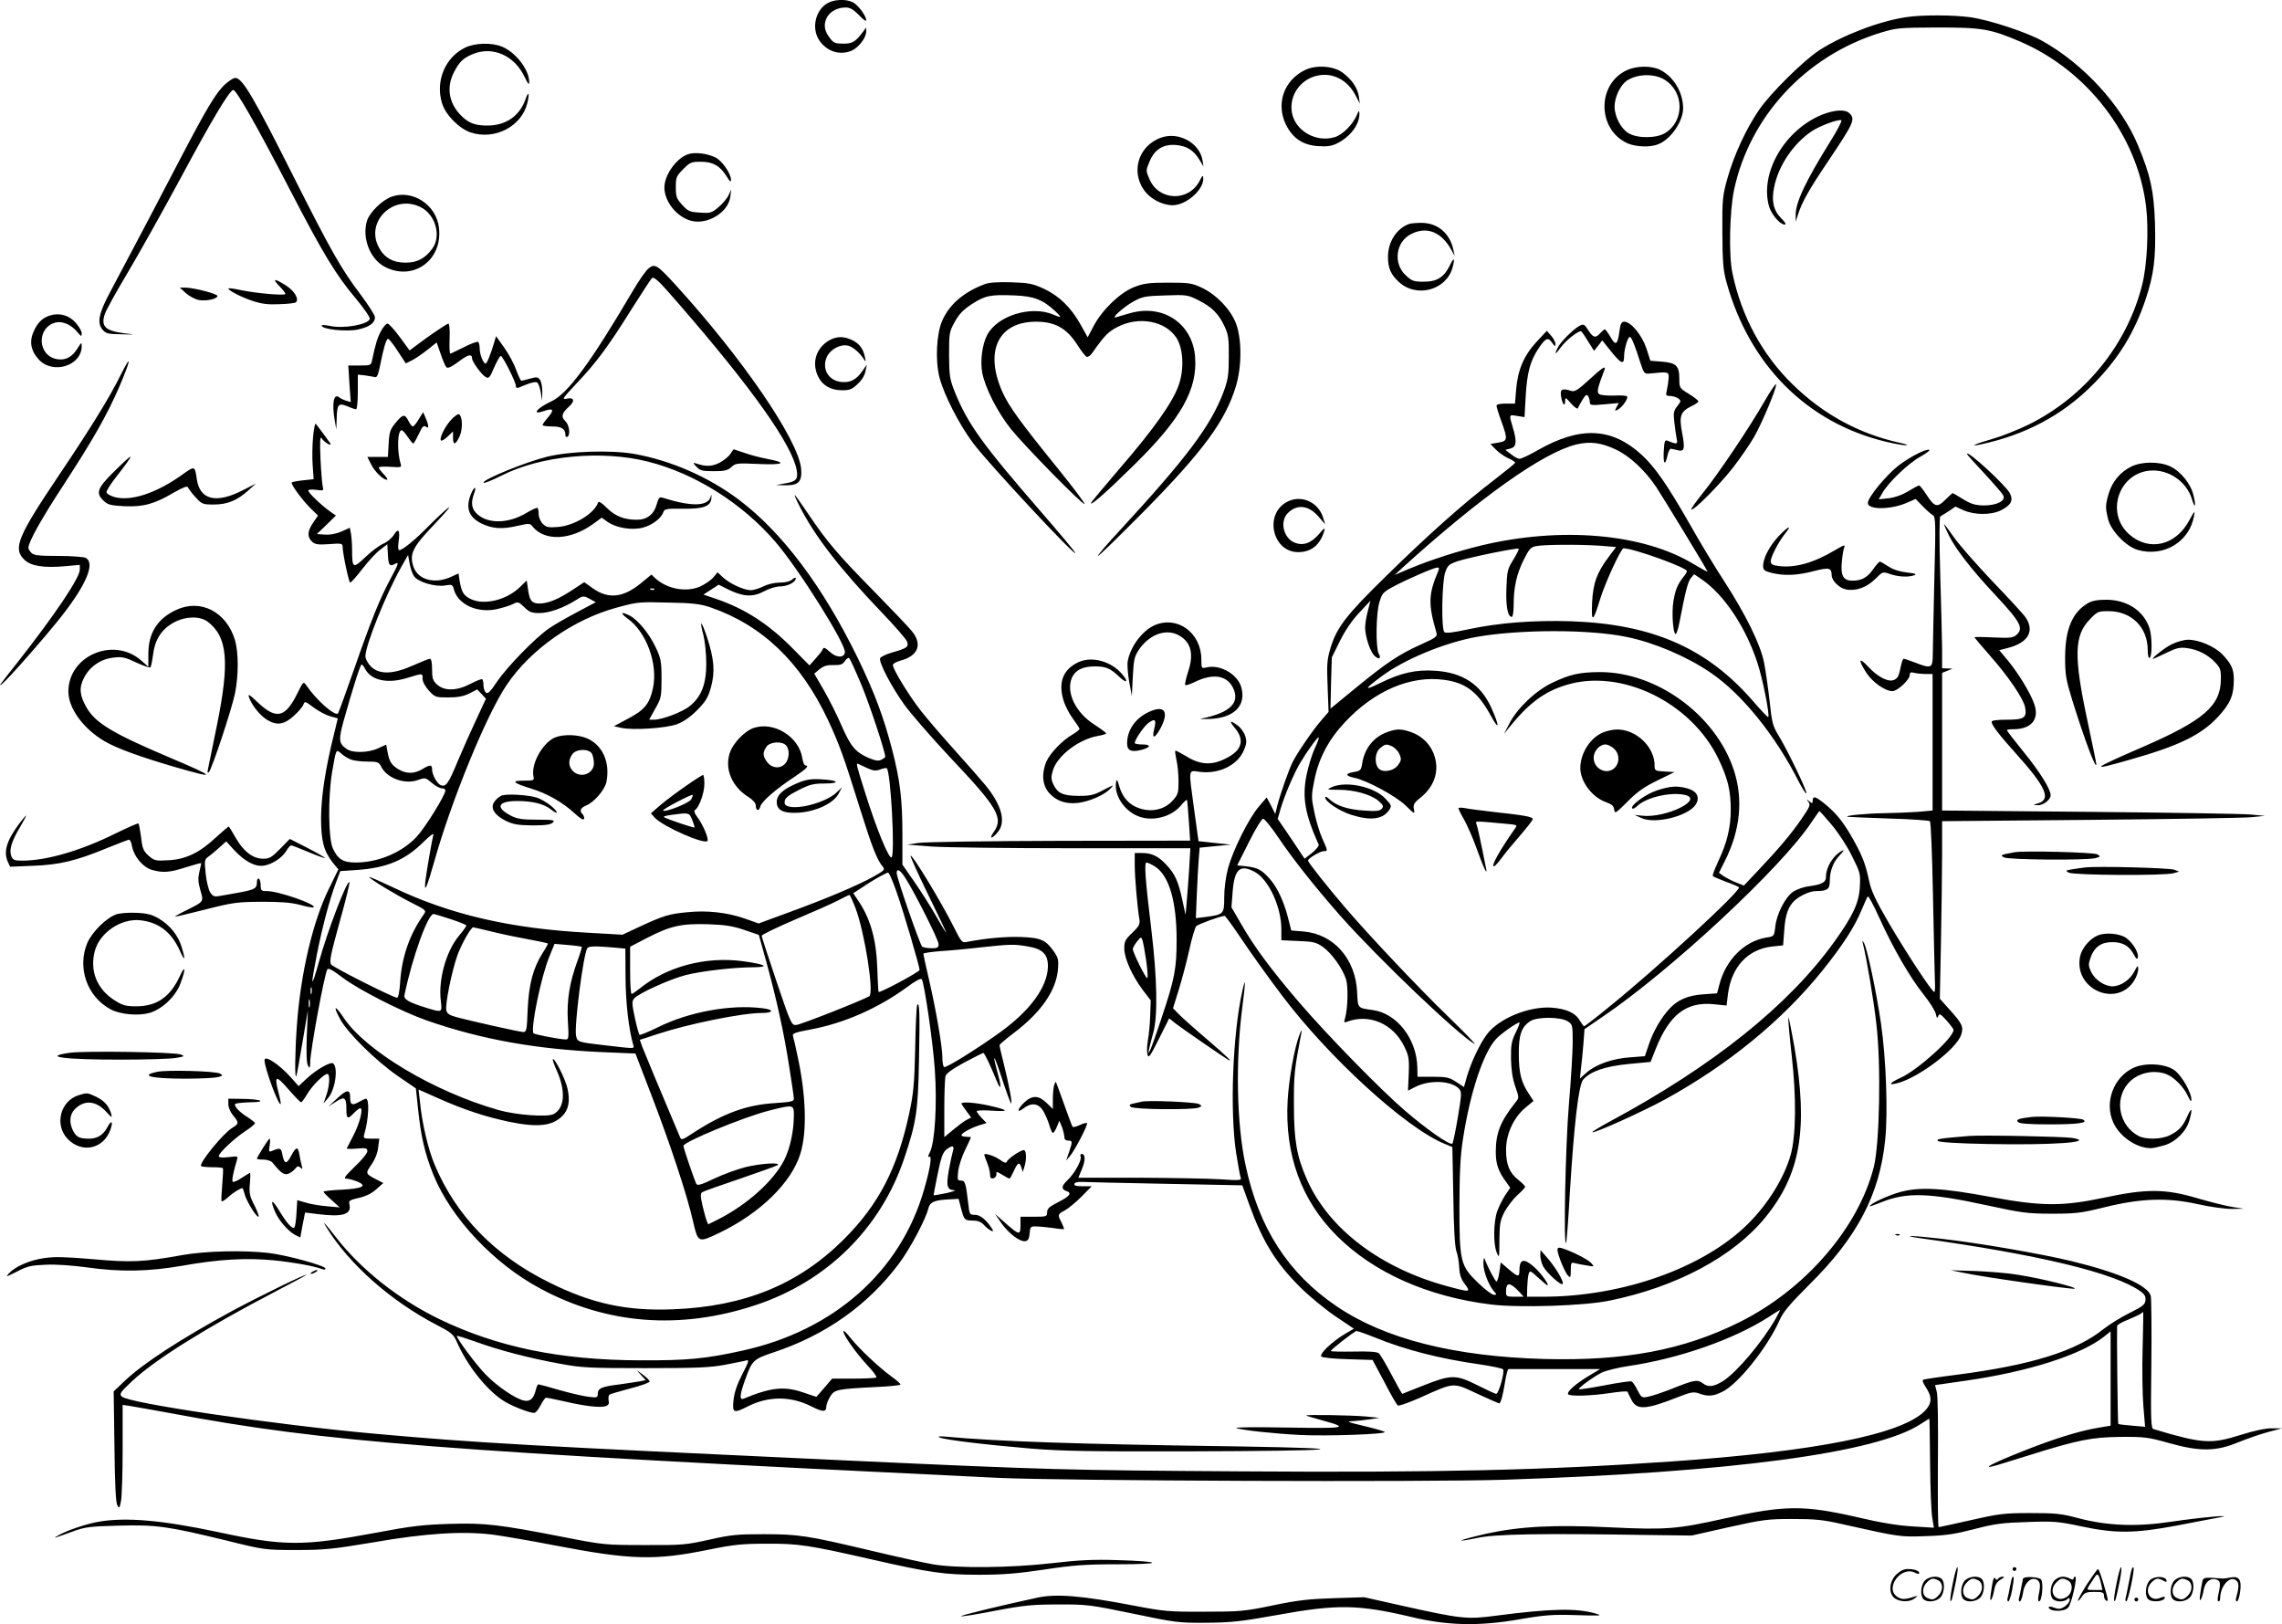 <svg version="1.0" xmlns="http://www.w3.org/2000/svg"
  viewBox="0 0 1198.408 852.828"
 preserveAspectRatio="xMidYMid meet">
<g transform="translate(-1.092,853.929) scale(0.1,-0.1)"
fill="#000000" stroke="none">
<path d="M4354 8521 c-60 -36 -81 -127 -44 -188 38 -62 108 -87 173 -60 38 17
77 68 77 102 l-1 20 -14 -20 c-41 -55 -56 -65 -105 -65 -41 0 -52 4 -69 27
-29 36 -36 68 -21 104 15 35 56 59 101 59 24 0 41 -10 71 -40 21 -23 38 -35
38 -27 0 22 -43 81 -70 94 -36 19 -101 16 -136 -6z M10020 8449 c-141 -21
-336 -96 -457 -175 -83 -55 -253 -223 -313 -310 -69 -100 -133 -239 -167 -360
-26 -92 -28 -112 -27 -284 1 -155 4 -197 21 -260 120 -437 424 -741 837 -840
45 -11 92 -19 106 -19 14 1 -2 7 -36 14 -210 47 -397 148 -557 304 -161 156
-271 359 -318 586 -20 93 -15 322 8 435 82 388 377 706 768 827 86 26 99 27
300 28 235 0 278 -7 435 -74 354 -152 615 -493 661 -864 15 -123 6 -312 -21
-416 -80 -314 -300 -585 -595 -731 -55 -27 -140 -61 -189 -75 -91 -26 -129
-43 -66 -30 236 50 431 153 591 314 133 133 218 271 277 446 45 134 55 220 50
402 -6 171 -23 250 -90 411 -87 209 -286 426 -501 546 -82 46 -280 111 -380
125 -89 12 -255 13 -337 0z M2453 8289 c-105 -52 -156 -175 -121 -291 18 -61
89 -133 150 -154 126 -42 267 30 298 153 13 53 7 68 -9 22 -31 -89 -103 -139
-201 -139 -67 0 -101 14 -142 57 -60 63 -73 144 -34 221 28 56 49 76 99 97
105 44 220 -7 273 -120 19 -39 24 -45 24 -25 -1 64 -70 154 -142 184 -54 23
-144 20 -195 -5z M6865 8172 c-112 -54 -155 -178 -100 -289 36 -71 89 -106
169 -111 49 -3 71 0 102 16 68 35 115 99 114 155 -1 18 -3 17 -14 -9 -22 -50
-75 -103 -116 -115 -99 -30 -210 35 -225 132 -13 85 41 166 125 189 84 23 166
-17 210 -102 l22 -43 -5 38 c-7 44 -35 87 -84 124 -47 36 -139 43 -198 15z
M8555 8171 c-161 -74 -156 -317 7 -386 43 -17 114 -20 155 -4 67 25 132 119
133 189 0 85 -51 169 -124 204 -45 21 -122 20 -171 -3z m197 -50 c104 -63 106
-217 4 -280 -46 -29 -148 -29 -193 -1 -40 24 -73 87 -73 140 0 49 31 114 65
136 54 36 144 38 197 5z M1196 8099 c-49 -43 -96 -121 -247 -410 -117 -225
-184 -352 -360 -684 -59 -110 -69 -160 -41 -195 18 -22 28 -25 98 -26 78 -2
79 -2 19 5 -101 13 -125 36 -104 100 6 20 60 117 119 216 59 99 185 324 280
500 164 306 253 454 275 462 15 5 126 -191 299 -525 172 -332 241 -447 347
-572 42 -51 75 -98 72 -106 -11 -30 -141 -52 -210 -36 -24 5 -43 6 -43 2 0
-20 129 -34 191 -21 59 13 89 34 89 64 0 11 -34 64 -75 119 -101 133 -154 227
-344 603 -221 440 -277 535 -315 535 -9 0 -31 -14 -50 -31z M9577 7936 c-195
-81 -325 -305 -276 -480 12 -42 58 -96 82 -96 10 0 3 12 -18 33 -41 41 -52 92
-37 164 23 113 100 227 197 293 42 28 137 64 156 58 5 -2 -21 -53 -59 -113
-131 -211 -183 -321 -181 -388 l0 -32 13 40 c21 65 59 132 159 280 134 200
142 218 111 249 -22 23 -80 19 -147 -8z M6107 7816 c-124 -45 -162 -192 -76
-290 38 -43 106 -71 155 -63 68 11 145 84 144 138 -1 21 -3 20 -20 -13 -58
-109 -212 -104 -262 9 -20 46 -20 47 -1 92 26 65 72 94 139 89 57 -5 93 -27
124 -78 l21 -35 -5 33 c-16 92 -127 152 -219 118z M3626 7730 c-61 -19 -126
-109 -126 -175 0 -74 65 -155 140 -175 86 -23 195 44 206 125 l5 40 -14 -31
c-8 -17 -32 -45 -53 -63 -36 -30 -43 -32 -98 -28 -53 3 -62 7 -92 40 -30 33
-34 43 -34 93 0 52 3 59 39 95 35 36 43 39 92 39 64 0 102 -22 136 -77 16 -27
23 -32 23 -19 0 34 -48 103 -83 119 -44 21 -105 28 -141 17z M2066 7506 c-49
-19 -112 -80 -127 -124 -29 -89 14 -203 93 -244 149 -77 305 35 284 206 -14
121 -140 202 -250 162z m151 -53 c81 -38 114 -154 63 -221 -38 -51 -79 -72
-140 -72 -66 0 -113 27 -141 83 -69 134 78 277 218 210z M7410 7363 c-66 -25
-110 -94 -110 -173 0 -58 15 -93 57 -131 92 -86 249 -44 282 75 14 52 7 57
-14 12 -30 -62 -67 -86 -136 -86 -53 0 -63 3 -95 33 -68 62 -54 176 27 217 83
43 161 11 213 -85 l16 -30 -6 30 c-18 90 -85 146 -173 144 -25 0 -53 -3 -61
-6z M3417 7130 c-14 -11 -51 -64 -82 -117 -224 -381 -344 -543 -430 -582 -77
-36 -105 -74 -37 -50 48 17 55 7 23 -31 -17 -19 -30 -38 -31 -42 0 -5 22 -8
48 -8 51 0 72 -12 72 -43 0 -10 5 -15 10 -12 18 11 11 63 -11 84 -23 21 -18
41 20 75 32 29 28 50 -10 42 -29 -6 -26 -1 48 78 104 109 169 197 287 386 54
85 103 161 110 168 11 11 35 -11 138 -130 390 -449 600 -746 623 -878 8 -47
-3 -60 -61 -69 l-49 -9 51 -1 c69 -1 88 19 82 88 -15 151 -308 579 -659 964
-98 107 -109 113 -142 87z M1478 7037 c18 -18 32 -37 32 -41 0 -10 -145 2
-230 19 -36 8 -66 12 -69 10 -7 -8 66 -46 127 -66 49 -16 81 -20 142 -17 43 1
82 6 85 10 18 17 -8 60 -52 88 -61 39 -75 38 -35 -3z M5179 7046 c-109 -42
-183 -106 -220 -191 -30 -68 -37 -206 -15 -295 23 -92 104 -250 179 -350 87
-114 543 -603 535 -574 -2 7 -84 105 -183 219 -305 351 -382 459 -449 624 -28
70 -30 86 -31 196 0 115 1 122 30 174 22 41 45 64 89 93 71 46 99 51 224 46
103 -4 149 -22 215 -83 36 -34 34 -37 -10 -18 -116 50 -295 -5 -348 -107 -26
-50 -37 -135 -26 -197 15 -80 80 -208 152 -298 72 -89 377 -400 385 -392 4 3
-59 86 -138 184 -196 242 -258 327 -292 402 -97 216 -23 371 176 371 99 0 160
-34 215 -119 21 -33 44 -63 50 -65 7 -3 21 6 30 20 65 92 83 111 134 137 111
57 249 31 307 -56 37 -56 43 -166 13 -250 -30 -88 -132 -232 -305 -432 -85
-99 -156 -184 -156 -188 0 -14 86 62 226 200 247 242 335 398 321 569 -13 171
-163 275 -333 231 -32 -9 -68 -19 -79 -23 -37 -13 33 51 88 82 47 26 63 29
168 32 112 4 117 3 175 -26 71 -36 105 -71 136 -137 20 -43 23 -65 22 -160 0
-95 -4 -120 -28 -185 -67 -177 -192 -344 -548 -730 -64 -69 -114 -127 -111
-130 3 -3 111 103 242 235 309 314 427 473 482 655 32 104 32 250 0 333 -29
73 -102 149 -178 185 -53 25 -68 27 -178 27 -103 0 -129 -4 -180 -24 -74 -30
-166 -119 -211 -204 l-31 -59 -38 68 c-50 89 -111 149 -192 187 -59 27 -79 31
-172 34 -73 2 -117 -1 -142 -11z M987 7000 c18 -16 48 -32 68 -36 39 -7 96 5
98 21 1 11 -121 43 -168 44 l-30 0 32 -29z M250 6873 c-23 -12 -43 -34 -58
-65 -29 -58 -22 -107 22 -156 74 -81 226 -34 226 70 0 21 -2 20 -20 -9 -29
-48 -63 -67 -108 -60 -105 17 -111 167 -8 193 35 8 80 -11 111 -48 23 -27 25
-28 25 -9 0 12 -15 37 -33 57 -41 45 -102 55 -157 27z M8516 6803 c-10 -75
-20 -82 -47 -34 -13 22 -27 41 -30 41 -3 0 -14 -9 -24 -20 -25 -28 -37 -25
-63 15 -20 32 -25 34 -45 24 -32 -17 -96 -80 -113 -111 -23 -44 -16 -44 15 -1
25 34 86 83 104 83 3 0 20 -23 37 -52 l32 -51 22 27 21 28 49 -61 c51 -63 66
-68 66 -23 0 37 19 102 30 102 9 0 26 -42 57 -140 17 -52 20 -55 48 -52 99 10
100 9 99 -23 -1 -16 -5 -45 -9 -62 -7 -30 -6 -33 17 -33 13 0 32 -6 42 -13 16
-12 16 -14 -5 -41 -19 -24 -21 -35 -15 -84 3 -31 9 -70 12 -86 7 -30 2 -32
-48 -11 -14 6 -17 -3 -20 -59 -3 -67 8 -75 21 -14 4 18 12 32 17 31 5 -1 21
-4 35 -8 36 -9 40 7 23 95 -16 86 -7 109 51 137 19 9 35 20 35 25 0 4 -22 22
-50 39 -49 30 -50 32 -50 78 0 69 -16 85 -90 91 l-62 5 -21 65 c-23 69 -81
140 -116 140 -14 0 -20 -10 -25 -47z M2013 6803 c-19 -34 -29 -65 -48 -155 -5
-27 -8 -28 -65 -28 l-60 0 6 -96 7 -96 -24 7 c-13 4 -30 12 -37 18 -29 23 -39
-32 -23 -123 l8 -45 2 55 c2 77 9 85 56 66 20 -9 41 -16 46 -16 5 0 9 41 9 91
l0 91 38 -4 c20 -3 44 -7 52 -9 11 -3 17 12 27 61 18 91 32 140 42 140 5 0 28
-29 51 -65 l42 -64 32 16 c17 8 53 33 81 55 l49 39 21 -60 c11 -33 25 -65 30
-70 8 -8 27 2 64 29 50 38 71 43 71 17 0 -17 51 -87 72 -98 16 -9 22 -2 44 51
15 33 30 60 35 60 10 0 79 -137 79 -157 0 -11 5 -13 18 -8 58 25 88 33 96 24
5 -5 13 -28 17 -51 l6 -43 2 46 c0 25 -5 53 -12 63 -11 16 -18 17 -53 7 -21
-6 -42 -11 -45 -11 -4 0 -16 26 -28 58 -11 32 -40 85 -63 117 l-42 59 -9 -30
c-19 -65 -39 -114 -46 -114 -12 0 -31 48 -31 80 0 16 -4 31 -8 34 -5 3 -38 -9
-73 -27 -35 -17 -68 -33 -72 -35 -5 -2 -7 32 -5 77 2 45 -1 81 -6 81 -8 0
-108 -68 -172 -117 l-32 -24 -52 71 c-28 38 -57 70 -64 70 -7 0 -22 -17 -33
-37z M8079 6743 c-66 -72 -98 -148 -106 -250 l-6 -73 -48 0 c-30 0 -49 -4 -49
-11 0 -6 11 -43 25 -81 35 -96 34 -105 -16 -113 l-41 -7 28 -29 c16 -16 45
-37 66 -46 21 -9 37 -20 36 -24 -2 -4 -52 -45 -113 -92 -162 -124 -345 -287
-564 -502 -210 -205 -260 -270 -293 -379 -18 -61 -20 -85 -15 -202 l5 -133
-37 -43 c-42 -47 -130 -175 -153 -223 -19 -38 -64 -167 -79 -225 l-11 -45 -22
44 -23 43 -41 -48 c-53 -62 -135 -226 -162 -324 -12 -45 -20 -105 -20 -153 0
-88 -2 -90 -99 -103 l-50 -6 5 123 c3 68 7 152 10 185 l5 62 82 8 82 8 -85 9
-85 9 -23 166 c-30 223 -33 206 31 198 99 -12 195 34 229 111 16 37 17 49 8
78 -6 19 -24 44 -40 55 -40 29 -46 25 -16 -11 56 -66 40 -121 -49 -164 -72
-36 -133 -32 -206 14 -29 17 -53 30 -56 28 -2 -3 1 -24 6 -48 6 -24 11 -74 11
-112 0 -62 -2 -70 -32 -103 -49 -53 -127 -64 -198 -29 -39 20 -67 56 -81 105
-10 36 -14 40 -17 21 -11 -66 41 -147 114 -177 75 -31 175 -6 227 56 15 18 29
31 31 29 2 -2 6 -51 10 -109 l7 -105 -683 -1 c-377 -1 -710 -6 -743 -11 l-60
-9 130 -10 c72 -5 406 -9 744 -9 l613 0 -6 -105 c-4 -58 -9 -136 -13 -175 l-6
-70 -18 82 c-20 94 -39 135 -83 181 -41 45 -77 62 -126 62 l-40 0 0 -65 c0
-61 14 -225 25 -287 3 -22 -4 -35 -38 -67 -37 -35 -42 -46 -42 -83 1 -53 41
-142 97 -217 l42 -55 -3 -81 c-1 -44 -7 -102 -12 -129 -5 -26 -6 -60 -2 -74 5
-22 13 -12 60 82 l54 108 32 -26 c29 -23 245 -172 275 -190 33 -20 1 12 -110
107 -68 58 -135 118 -150 134 l-27 28 28 90 c16 50 41 144 56 210 14 66 32
125 38 131 11 11 131 54 149 54 4 0 44 -55 89 -122 45 -68 139 -199 210 -293
245 -326 651 -698 856 -782 l41 -17 5 -256 c2 -164 8 -267 16 -290 7 -19 14
-58 15 -87 2 -38 10 -61 30 -87 32 -43 29 -44 -92 -11 -350 94 -623 301 -737
559 -54 121 -69 207 -69 391 -1 161 2 187 40 385 2 14 -3 7 -11 -15 -26 -66
-55 -229 -62 -343 -16 -285 71 -525 258 -712 194 -194 478 -320 811 -361 149
-18 487 -7 619 20 352 71 654 232 821 438 185 227 225 464 153 891 -16 89 -30
160 -32 158 -3 -2 5 -91 17 -198 25 -220 23 -420 -5 -522 -34 -121 -119 -259
-226 -365 -233 -230 -658 -381 -1075 -381 l-84 0 1 48 c1 26 4 57 7 70 7 21 8
21 51 -18 24 -22 45 -40 48 -40 12 0 -32 62 -66 93 -58 52 -81 47 -81 -19 0
-32 -9 -30 -57 11 l-41 35 -7 -50 c-4 -28 -11 -50 -15 -50 -7 0 -46 74 -63
120 -3 8 -6 -3 -6 -25 -1 -41 28 -116 56 -147 15 -17 15 -18 -1 -18 -10 0 -47
28 -82 62 -94 90 -99 112 -99 408 1 177 5 264 19 350 38 245 107 452 174 524
26 28 109 86 122 86 4 0 -5 -24 -19 -52 -22 -45 -26 -65 -25 -138 1 -58 8
-104 22 -145 21 -60 21 -60 1 -85 -79 -100 -103 -160 -103 -260 0 -65 14 -103
57 -161 l19 -27 -26 -38 c-14 -22 -33 -59 -42 -84 -20 -55 -22 -173 -3 -218
13 -32 14 -28 14 65 1 86 4 104 27 149 15 27 45 67 67 87 23 20 41 40 41 44 0
5 -16 21 -36 37 -47 37 -64 80 -64 158 0 83 40 169 101 220 l43 36 -25 39
c-39 58 -52 108 -52 207 -1 101 14 143 60 173 36 24 161 23 197 -1 25 -16 26
-21 26 -109 0 -50 -9 -198 -20 -327 -18 -216 -29 -742 -15 -728 3 3 12 121 20
264 22 359 46 567 70 594 39 44 116 70 238 82 l116 11 26 66 c72 182 161 251
305 237 l68 -7 7 58 c18 144 104 238 233 252 l57 6 6 80 c5 81 22 126 55 156
31 27 81 49 111 49 59 0 73 10 73 49 0 57 17 102 52 139 21 22 26 31 13 24
-47 -24 -85 -86 -85 -138 0 -28 -22 -40 -92 -49 -25 -3 -61 -16 -80 -28 -41
-28 -87 -116 -94 -183 -6 -52 -7 -52 -47 -58 -116 -19 -214 -118 -247 -248
l-12 -45 -71 -5 c-80 -5 -136 -29 -178 -75 -43 -45 -87 -121 -109 -188 l-21
-62 -77 -6 c-92 -6 -180 -37 -229 -80 l-35 -31 5 49 c4 28 9 86 13 130 l6 80
95 65 c362 246 943 787 1098 1023 21 31 39 57 41 57 2 0 31 -33 64 -72 34 -40
82 -113 106 -163 43 -85 46 -94 42 -161 -4 -84 -35 -152 -132 -287 -240 -336
-637 -654 -1179 -946 -54 -29 -96 -55 -94 -57 8 -8 261 106 382 172 330 181
615 414 826 676 106 132 168 228 204 314 16 38 31 72 35 76 3 4 30 -45 59
-110 73 -161 163 -317 233 -404 32 -40 61 -86 65 -103 5 -23 8 -25 13 -11 5
15 11 12 43 -23 20 -23 37 -45 37 -50 0 -41 -188 -211 -279 -252 -60 -27 -67
-42 -13 -27 113 31 307 179 332 253 14 42 6 59 -63 135 l-49 55 6 299 c3 165
6 374 6 466 l0 167 778 7 c427 4 809 10 847 14 l70 7 -75 7 c-41 4 -423 10
-847 14 l-773 7 0 362 0 361 28 11 27 11 -27 1 -28 1 0 103 c-1 56 -5 235 -10
397 -5 170 -5 296 1 298 4 2 24 14 44 27 l35 24 42 -19 c58 -26 147 -26 198 0
52 27 65 51 46 89 -23 43 -226 230 -226 207 0 -3 41 -49 91 -102 50 -54 95
-106 100 -116 15 -28 -33 -53 -102 -53 -46 1 -66 7 -109 33 -28 18 -53 32 -55
32 -1 0 -19 -16 -38 -35 -43 -43 -56 -39 -99 26 -17 27 -35 49 -39 49 -4 0
-30 -14 -56 -30 -31 -19 -69 -33 -102 -37 l-54 -6 19 33 c31 55 135 155 198
190 33 19 55 35 49 37 -18 6 -97 -34 -160 -81 -64 -49 -163 -168 -163 -198 0
-37 122 -36 207 2 l44 19 37 -38 c20 -21 44 -42 53 -47 15 -8 16 -39 8 -344
-4 -184 -8 -361 -8 -392 -1 -68 -8 -71 -93 -38 -29 11 -56 20 -60 20 -3 0 -9
-15 -13 -32 -12 -58 -16 -68 -35 -78 -29 -16 -87 13 -137 67 -50 54 -56 40
-12 -29 33 -51 99 -98 138 -98 27 0 91 60 91 85 0 13 6 16 23 11 12 -3 39 -6
60 -6 l37 0 0 -359 0 -358 -77 -7 c-42 -3 -121 -6 -177 -7 -92 -1 -216 -13
-191 -19 6 -1 103 -5 217 -9 113 -3 210 -10 214 -14 5 -4 12 -180 16 -390 4
-210 9 -410 10 -444 2 -35 1 -63 -3 -63 -12 0 -142 198 -238 361 -72 124 -94
171 -105 226 -20 93 -39 140 -102 247 -38 63 -71 104 -116 142 -61 52 -78 58
-78 27 0 -13 -2 -14 -17 -2 -16 13 -17 12 -5 -3 12 -15 7 -26 -37 -90 -54 -79
-123 -160 -233 -276 l-69 -73 -45 18 c-24 10 -53 25 -65 34 l-21 15 30 60 c83
164 99 328 47 483 -97 288 -405 512 -704 511 -107 -1 -156 -12 -248 -56 -87
-41 -185 -134 -226 -215 l-28 -54 28 35 c102 126 183 187 298 222 288 89 657
-90 800 -387 50 -104 65 -167 65 -268 0 -91 -19 -172 -64 -267 -19 -41 -33
-77 -30 -81 2 -3 32 -16 66 -29 35 -12 67 -26 71 -30 16 -14 -432 -427 -683
-629 -68 -56 -127 -101 -130 -101 -3 0 -12 13 -22 29 -23 41 -71 63 -149 69
-120 8 -279 -58 -340 -141 -38 -51 -81 -143 -104 -219 l-16 -57 -41 27 c-37
24 -51 27 -122 27 l-81 0 -1 51 c-4 149 -108 282 -233 299 -82 12 -79 8 -83
93 -8 177 -124 307 -283 320 l-63 5 -16 63 c-22 88 -57 163 -96 207 -42 48
-64 60 -123 67 l-49 5 62 123 c33 67 67 122 74 122 8 0 43 -44 79 -97 77 -115
199 -268 333 -420 202 -226 616 -621 699 -666 11 -6 -52 60 -140 145 -157 152
-408 418 -537 568 -96 112 -198 241 -198 250 0 12 64 50 84 50 20 0 21 -1 -9
66 -14 31 -33 94 -42 139 -16 76 -16 87 0 166 22 114 74 213 160 305 156 167
347 248 524 223 114 -16 176 -65 244 -190 46 -84 45 -52 0 47 -56 121 -151
182 -294 191 -100 7 -180 -11 -289 -65 -86 -42 -84 -33 6 34 119 90 334 179
503 209 229 40 595 40 789 -1 141 -29 314 -102 438 -187 164 -111 342 -331
465 -576 18 -34 35 -61 38 -58 7 7 -95 219 -143 299 -34 55 -38 71 -50 187 -8
69 -21 160 -29 201 -19 95 -95 250 -208 425 -47 72 -128 205 -180 298 -121
212 -186 305 -256 369 -157 143 -322 150 -545 23 -43 -25 -86 -45 -95 -45 -9
0 -29 11 -45 24 l-30 23 27 7 c32 8 35 36 12 112 -20 67 -20 67 23 59 l39 -6
6 108 c7 126 24 188 69 255 37 54 49 58 71 26 13 -19 16 -20 16 -6 1 9 -9 29
-22 44 l-23 26 -55 -59z m419 -565 c72 -34 151 -108 210 -195 33 -50 262 -425
270 -445 2 -4 -32 15 -76 41 -264 159 -694 196 -1112 96 -124 -30 -264 -75
-375 -121 l-80 -34 41 38 c411 372 738 604 912 647 74 18 132 10 210 -27z
m-90 -504 l90 -7 -38 -51 c-63 -83 -83 -139 -88 -241 -5 -108 5 -104 41 15 27
89 111 270 124 270 52 0 333 -101 333 -120 0 -4 -8 -18 -19 -31 -31 -40 -42
-67 -52 -127 -10 -60 -2 -172 12 -172 4 0 13 26 19 58 32 167 45 216 60 235
l18 21 41 -28 c117 -81 229 -249 290 -434 28 -82 67 -279 58 -288 -2 -3 -36
33 -75 78 -243 283 -531 410 -962 425 -197 6 -377 -8 -537 -42 -83 -18 -120
-22 -127 -15 -17 17 -13 266 5 315 12 35 20 42 64 57 63 21 314 72 321 66 3
-3 -10 -29 -28 -58 -30 -48 -33 -60 -36 -149 -4 -94 7 -151 28 -151 6 0 10 27
10 64 0 92 16 162 53 236 26 53 37 66 62 71 42 9 224 10 333 3z m-843 -131
c-53 -125 -55 -173 -10 -328 5 -18 -6 -26 -80 -59 -116 -52 -183 -97 -343
-228 l-134 -110 3 134 4 135 43 87 c28 56 64 109 102 149 l58 62 -14 -55 c-8
-30 -14 -68 -14 -85 0 -48 27 -130 50 -150 24 -22 36 -14 21 13 -16 31 -14
210 4 269 14 47 19 53 77 84 76 40 208 97 227 98 9 1 11 -5 6 -16z m-651 -937
c-14 -31 -33 -93 -42 -138 -23 -117 -8 -203 64 -364 3 -6 -13 -25 -34 -43
l-40 -31 -70 105 -71 104 15 53 c20 68 68 181 101 238 34 58 94 142 99 137 3
-2 -7 -30 -22 -61z m-839 -616 c74 -46 115 -180 115 -385 0 -153 -10 -205 -80
-414 -67 -204 -89 -242 -43 -76 25 89 21 287 -10 545 -32 265 -38 350 -25 350
6 0 25 -9 43 -20z m525 -29 c73 -39 140 -184 140 -301 l0 -58 88 -4 c78 -3 94
-6 130 -31 46 -33 104 -113 122 -171 12 -39 9 -156 -6 -205 -6 -21 -5 -23 11
-17 116 44 242 -10 300 -129 24 -49 27 -63 24 -144 l-4 -89 39 20 c75 38 190
33 229 -10 15 -16 14 -29 -6 -149 -12 -72 -25 -135 -29 -139 -12 -11 -135 75
-250 174 -129 111 -408 397 -553 566 -145 169 -238 294 -303 408 l-54 93 6 79
c9 121 38 149 116 107z m-570 -464 c7 -48 10 -91 6 -94 -6 -6 -76 134 -76 153
0 6 10 24 22 39 20 25 22 26 28 9 4 -11 13 -59 20 -107z m1959 -1741 l24 -26
-46 0 c-45 0 -47 1 -47 28 0 50 21 49 69 -2z M4362 6750 c-66 -41 -89 -116
-55 -187 22 -47 66 -73 126 -73 40 0 53 5 82 33 22 20 37 45 41 67 l7 35 -24
-35 c-32 -46 -65 -62 -113 -56 -67 8 -101 72 -72 133 19 39 72 67 111 57 25
-6 61 -37 82 -70 11 -17 12 -16 6 11 -9 44 -30 71 -68 89 -44 21 -83 20 -123
-4z M646 6573 c-58 -118 -154 -274 -324 -527 -218 -324 -244 -386 -184 -445
34 -34 101 -45 214 -35 l78 7 0 -25 c0 -43 -132 -239 -328 -488 -100 -127
-101 -128 -80 -112 33 26 232 253 315 359 130 167 174 276 124 303 -11 5 -76
10 -145 10 -100 0 -128 3 -140 16 -9 8 -16 21 -16 27 0 29 69 153 179 321 161
247 232 372 297 521 62 144 69 186 10 68z M8355 6544 c-53 -49 -75 -63 -90
-58 -49 15 -60 11 -57 -21 5 -42 21 -68 22 -35 1 25 1 25 32 -10 17 -19 33
-30 35 -25 2 6 12 25 24 44 16 27 23 31 30 20 5 -8 9 -22 9 -32 0 -16 7 -17
76 -11 l76 7 -12 -22 c-10 -21 -10 -22 8 -12 24 13 56 60 47 69 -4 4 -34 6
-68 4 -34 -1 -69 2 -77 7 -15 10 -11 29 27 129 10 25 -14 9 -82 -54z M9275
6428 c-80 -139 -239 -375 -320 -476 -37 -46 -65 -85 -62 -88 10 -10 150 131
219 220 38 49 87 120 109 158 43 74 122 263 117 279 -2 6 -30 -36 -63 -93z
M2210 6338 c-12 -21 -26 -38 -31 -38 -5 0 -16 14 -24 31 -19 36 -29 34 -69
-15 -26 -32 -31 -47 -34 -107 l-4 -69 -54 0 -54 0 20 -39 c19 -39 63 -81 83
-81 6 0 -1 13 -16 28 -15 15 -27 32 -27 36 0 5 27 6 61 4 57 -4 60 -3 54 16
-20 65 -17 176 5 176 6 0 20 -16 32 -35 13 -19 26 -35 29 -35 3 0 16 22 29 50
18 39 26 47 37 39 17 -15 17 5 -1 46 l-13 30 -23 -37z M2382 6337 c-33 -34
-66 -100 -55 -111 4 -3 19 6 35 21 l28 27 0 -32 c0 -43 13 -40 35 7 17 39 15
104 -4 115 -4 3 -22 -9 -39 -27z M1655 6244 c-4 -42 -5 -110 -2 -149 l5 -72
-55 -6 c-30 -3 -57 -8 -60 -11 -7 -7 50 -86 96 -133 l42 -41 -26 -38 c-30 -44
-32 -75 -5 -99 16 -15 32 -17 90 -13 60 5 70 3 70 -11 0 -36 33 -191 40 -191
5 0 34 33 65 73 30 39 72 85 93 100 l37 28 3 -55 c3 -58 9 -64 43 -45 15 8 10
-9 -25 -73 -61 -113 -105 -223 -197 -487 -43 -123 -80 -225 -83 -228 -16 -16
-114 70 -166 147 -16 22 -16 22 -48 -43 -62 -125 -109 -137 -202 -51 -53 50
-59 53 -50 28 16 -42 58 -93 94 -115 51 -31 90 -25 141 22 24 22 47 49 50 60
6 17 10 16 53 -17 26 -19 65 -40 87 -46 l40 -11 -22 -91 c-43 -173 -65 -318
-66 -431 0 -122 14 -175 62 -236 l29 -35 -49 -100 c-85 -173 -149 -443 -169
-720 -10 -139 -12 -288 -3 -265 3 7 18 88 33 180 l28 166 -6 -136 c-3 -91 -1
-142 6 -155 10 -17 11 -15 12 16 0 61 75 465 90 489 5 9 30 -5 81 -44 85 -64
313 -180 443 -225 288 -100 576 -151 928 -166 l166 -7 85 -221 c99 -258 186
-521 217 -658 27 -116 27 -116 138 -63 215 103 382 266 427 419 35 115 29 306
-16 511 -10 49 -21 97 -24 105 -4 12 14 19 91 33 175 32 355 111 506 221 48
36 75 50 80 43 14 -27 58 -326 68 -472 13 -181 1 -385 -26 -437 -10 -19 -11
-27 -3 -23 16 11 5 -63 -28 -175 -124 -429 -474 -738 -953 -843 -193 -43 -290
-52 -535 -51 -422 1 -752 69 -1060 218 -211 103 -406 257 -538 426 -61 79 -77
95 -52 55 118 -193 339 -389 583 -515 73 -38 84 -47 102 -87 53 -121 149 -244
238 -305 40 -28 140 -68 168 -68 8 0 23 18 34 40 11 22 24 40 29 40 5 0 47 -9
93 -19 106 -25 190 -35 218 -26 17 5 21 13 17 31 -2 14 0 27 5 30 6 4 56 18
111 33 56 14 101 31 100 36 -1 6 -16 21 -35 35 l-33 24 23 -26 24 -26 -29 -6
c-15 -3 -66 -10 -113 -17 -91 -11 -110 -20 -110 -51 0 -18 -5 -19 -52 -13 -29
4 -98 20 -153 36 -55 16 -103 29 -107 29 -3 0 -9 -12 -13 -28 -11 -47 -30 -65
-64 -57 -44 10 -139 74 -199 136 -47 47 -152 188 -152 203 0 3 44 -11 98 -30
120 -44 284 -87 445 -116 111 -21 152 -23 447 -23 272 0 341 3 420 18 52 10
103 20 112 23 14 4 9 -12 -23 -73 -27 -53 -42 -96 -46 -136 -7 -68 0 -71 75
-33 108 55 226 55 334 0 59 -30 78 -30 78 -3 0 12 9 36 20 54 24 38 33 40 243
51 70 3 127 9 127 13 0 4 -21 23 -46 41 -64 46 -170 145 -216 203 -21 27 -38
43 -38 35 0 -20 63 -109 124 -176 31 -32 53 -62 49 -66 -3 -3 -57 -6 -119 -6
l-113 0 -41 -48 -42 -48 -71 24 c-98 33 -167 26 -310 -33 -24 -10 -22 19 7 99
37 103 43 108 150 144 272 90 495 248 658 466 58 77 140 232 154 289 8 34 31
44 105 48 l54 3 12 -46 c16 -64 19 -68 62 -68 26 0 44 -7 57 -21 25 -28 60
-47 47 -26 -27 46 -63 77 -91 77 -29 0 -30 2 -36 57 -13 112 -17 123 -39 123
-18 0 -19 4 -14 51 4 28 20 78 37 111 16 34 30 63 30 65 0 1 -11 3 -25 3 -14
0 -25 4 -25 8 0 11 47 37 93 52 l39 12 -26 27 c-14 15 -26 31 -26 35 0 5 37 6
82 3 94 -6 87 3 -19 27 -72 16 -143 21 -143 10 0 -3 12 -20 26 -39 l25 -34
-23 -12 c-13 -6 -44 -30 -70 -51 l-48 -40 0 149 c0 81 3 158 6 170 4 16 35 38
99 73 52 27 96 50 100 50 6 0 36 -63 69 -144 25 -61 28 -37 5 43 -31 114 -17
93 25 -37 21 -64 42 -121 46 -126 10 -10 -10 96 -39 213 -12 46 -21 87 -21 92
0 4 34 33 75 64 143 108 222 222 232 334 4 47 1 61 -19 90 -44 64 -69 76 -175
80 -82 3 -189 -7 -285 -26 -25 -5 -29 0 -68 78 -66 132 -219 384 -227 375 -3
-3 38 -93 91 -202 53 -108 96 -199 96 -202 0 -4 -23 34 -51 83 -28 50 -80 131
-115 182 l-64 92 0 153 c0 192 -12 288 -55 455 -46 174 -92 296 -180 478 -183
375 -397 660 -625 831 -158 119 -357 206 -550 240 -123 21 -338 14 -456 -15
-110 -27 -334 -118 -334 -136 0 -6 39 9 97 38 206 104 524 134 768 72 246 -62
496 -220 668 -421 122 -141 373 -541 365 -581 -5 -30 -46 -28 -80 4 -23 21
-32 25 -36 14 -2 -8 -20 -30 -38 -50 l-32 -36 -82 83 c-131 134 -255 214 -410
267 l-65 22 40 26 40 26 52 -26 c78 -38 128 -40 186 -9 27 15 64 26 85 26 38
0 82 22 82 42 0 6 -8 4 -18 -5 -12 -11 -36 -17 -66 -17 -27 0 -63 -8 -86 -20
-22 -11 -52 -20 -67 -20 -37 1 -111 35 -146 68 l-28 26 -22 -27 c-12 -14 -44
-36 -70 -48 -73 -31 -172 -13 -234 43 l-21 20 -56 -46 c-93 -76 -172 -84 -253
-25 l-44 31 -64 -42 c-73 -48 -125 -69 -171 -70 -40 0 -52 15 -60 74 l-7 47
-36 -35 c-71 -69 -191 -97 -261 -61 -35 18 -45 36 -55 92 l-6 41 -42 -19 c-85
-38 -172 -14 -195 55 -22 67 -4 103 111 223 56 59 89 97 72 86 -16 -12 -61
-54 -100 -93 -71 -73 -140 -130 -158 -130 -5 0 -7 18 -3 45 9 60 -1 75 -25 35
-11 -17 -36 -38 -56 -46 -20 -9 -62 -40 -93 -70 -65 -62 -70 -60 -70 36 0 31
-3 71 -6 88 l-6 30 -44 -20 c-28 -12 -60 -18 -87 -16 l-42 3 50 48 50 49 -30
21 c-48 34 -115 99 -115 110 0 6 17 7 41 4 38 -5 41 -4 35 16 -3 12 -9 78 -12
147 -4 93 -2 121 6 108 14 -22 57 -47 45 -26 -8 12 -61 84 -76 102 -4 4 -10
-27 -14 -70z m530 -730 c20 -31 112 -58 164 -49 35 6 39 4 45 -19 20 -79 120
-127 223 -106 32 7 71 19 87 27 27 14 30 13 60 -16 26 -26 40 -31 79 -31 51 0
125 26 189 66 41 26 42 26 75 9 l33 -18 -98 -52 c-53 -28 -120 -66 -147 -85
-71 -48 -222 -203 -275 -282 -34 -51 -47 -64 -57 -56 -7 6 -13 23 -13 38 0 14
-3 29 -6 32 -3 4 -30 -7 -61 -23 -72 -38 -138 -40 -177 -4 -22 20 -26 32 -26
80 0 34 -4 55 -11 55 -6 0 -46 -16 -89 -35 -104 -47 -177 -49 -221 -6 -16 17
-29 40 -29 54 0 58 106 322 187 467 l37 65 8 -44 c4 -24 14 -54 23 -67z m1262
-70 c-3 -3 -12 -4 -19 -1 -8 3 -5 6 6 6 11 1 17 -2 13 -5z m292 -93 c274 -94
476 -287 620 -592 59 -127 83 -192 167 -462 64 -205 91 -274 121 -309 13 -15
8 -20 -49 -52 -84 -47 -258 -120 -448 -189 l-155 -57 -73 26 c-93 32 -199 44
-302 33 -96 -9 -125 -18 -248 -75 l-92 -43 -175 10 c-416 22 -732 96 -1031
239 -68 32 -124 57 -124 54 0 -9 137 -92 218 -133 82 -41 83 -43 68 -64 -73
-103 -113 -218 -123 -346 -3 -56 -10 -91 -17 -91 -19 0 -331 157 -345 174 -12
14 -5 47 43 222 32 113 55 208 52 211 -12 13 -115 -255 -161 -422 -41 -145
-44 -131 -10 42 30 151 66 285 99 374 l24 64 88 6 c156 11 252 51 349 147 35
35 55 49 52 37 -8 -28 -34 -180 -42 -240 -8 -73 7 -39 45 95 90 322 275 775
382 933 126 187 352 345 579 406 111 30 113 30 274 26 122 -2 162 -7 214 -24z
m797 -411 c43 -104 124 -349 124 -375 0 -3 -9 -9 -20 -15 -15 -8 -31 -6 -69
10 -68 30 -93 60 -141 170 -22 52 -64 135 -92 184 l-51 88 29 24 c22 17 40 22
73 21 36 -1 47 3 59 21 8 13 19 19 23 15 5 -5 34 -69 65 -143z m-2606 84 c32
-58 118 -76 218 -45 86 26 82 26 82 -4 0 -15 14 -41 33 -62 32 -35 36 -36 103
-36 50 0 80 6 110 21 l41 21 23 -24 23 -25 -50 -107 c-28 -60 -72 -158 -98
-220 -49 -119 -62 -137 -89 -127 -20 8 -46 55 -46 84 0 25 -11 25 -52 0 -42
-25 -84 -25 -125 0 -36 22 -48 40 -57 92 l-7 37 -42 -19 c-51 -24 -134 -26
-165 -4 -42 29 -44 47 -17 146 47 168 88 298 95 298 4 0 13 -12 20 -26z m-77
-473 c16 -6 55 -11 87 -11 55 0 61 -2 74 -29 31 -59 123 -92 191 -68 39 14 41
13 73 -14 18 -16 42 -29 52 -29 11 0 20 -5 20 -11 0 -25 -107 -197 -152 -245
-78 -82 -199 -133 -318 -134 -67 0 -95 17 -121 74 -24 53 -26 269 -4 401 21
123 21 122 48 97 12 -11 35 -25 50 -31z m2712 -45 c32 -15 46 -16 69 -7 16 6
32 9 34 6 21 -21 44 -456 25 -468 -14 -9 -80 152 -137 334 -48 152 -51 163
-38 157 4 -2 25 -12 47 -22z m201 -578 c52 -82 174 -325 174 -346 0 -19 -6
-22 -37 -22 -21 0 -43 4 -49 8 -11 8 -134 361 -134 387 0 27 19 16 46 -27z
m-48 -69 c37 -104 122 -393 122 -413 0 -10 -197 -116 -215 -116 -1 0 -5 57 -7
128 -5 145 -35 252 -93 341 l-33 50 86 56 c48 30 92 53 97 52 6 -2 25 -46 43
-98z m-214 -89 c49 -132 98 -446 72 -462 -30 -19 -361 -150 -384 -151 -24 -2
-28 6 -103 228 -43 127 -78 235 -78 240 -1 6 77 43 172 84 94 40 197 85 227
101 30 16 58 29 61 30 4 0 18 -32 33 -70z m-2127 -57 c46 -15 83 -30 83 -34 0
-4 -18 -29 -40 -55 -67 -82 -108 -230 -94 -341 7 -60 6 -61 -66 -39 -102 31
-130 47 -125 70 41 198 123 426 153 426 3 0 43 -12 89 -27z m1543 -57 l76 -26
37 -133 c54 -196 95 -380 122 -556 14 -86 25 -163 25 -172 0 -13 -17 -17 -97
-22 -150 -9 -269 -52 -426 -153 -67 -44 -68 -44 -77 -21 -106 250 -185 440
-196 469 l-13 37 92 30 c160 53 444 111 548 111 64 0 66 18 4 25 -167 21 -386
-19 -549 -100 -49 -24 -93 -42 -96 -40 -4 3 -15 43 -25 89 -16 74 -16 88 -4
102 21 26 188 102 271 123 81 21 254 41 357 41 89 1 61 16 -58 32 -196 26
-400 -29 -541 -144 -19 -15 -38 -28 -42 -28 -5 0 -8 56 -8 124 l0 124 89 46
c123 64 181 76 321 72 91 -3 131 -10 190 -30z m-1342 -5 c43 -11 129 -30 192
-41 63 -12 116 -23 118 -25 2 -1 -11 -25 -28 -51 -50 -79 -72 -164 -78 -296
-4 -106 -6 -118 -23 -118 -17 0 -274 57 -357 80 -30 8 -43 17 -47 33 -8 29 29
209 58 290 22 60 71 147 83 147 3 0 40 -9 82 -19z m488 -83 c2 -2 -8 -35 -22
-73 -43 -118 -57 -208 -51 -317 6 -88 4 -98 -11 -97 -31 0 -162 26 -169 32
-18 19 40 302 84 406 l26 64 70 -6 c38 -3 71 -8 73 -9z m2339 2 c82 -13 111
-42 109 -110 -4 -105 -93 -227 -249 -340 -122 -88 -286 -190 -296 -184 -5 3
-9 25 -9 49 0 56 -32 244 -70 409 -17 71 -30 133 -30 137 0 4 42 10 93 14 50
3 146 12 212 20 154 16 168 17 240 5z m-2175 -6 l65 -6 1 -152 c1 -132 16
-268 40 -352 6 -23 18 -23 -146 -4 -146 17 -147 17 -154 51 -10 51 38 425 59
459 7 11 42 12 135 4z m-1583 -241 c-3 -10 -5 -4 -5 12 0 17 2 24 5 18 2 -7 2
-21 0 -30z m-10 -70 c-3 -10 -5 -2 -5 17 0 19 2 27 5 18 2 -10 2 -26 0 -35z
m2543 -570 c0 -83 -20 -173 -50 -234 -56 -111 -197 -237 -348 -313 l-52 -26
-9 22 c-5 13 -14 49 -22 81 -10 47 -10 60 0 66 7 5 96 36 199 71 103 35 191
67 197 71 17 16 -91 9 -171 -11 -43 -11 -117 -38 -163 -60 -65 -31 -86 -38
-93 -28 -8 14 -68 188 -68 200 0 21 314 150 445 184 133 34 135 34 135 -23z
m836 -185 c-4 -13 -14 -59 -22 -102 -15 -86 -10 -105 30 -107 11 0 -8 -7 -43
-15 -36 -7 -66 -13 -67 -11 -1 1 9 51 21 111 17 85 27 113 45 128 30 24 44 23
36 -4z M3307 5291 c99 -71 160 -238 133 -365 -17 -81 -44 -115 -130 -160 l-75
-40 40 -9 c60 -13 232 -2 290 19 33 12 69 36 106 73 47 48 58 66 74 123 22 81
16 148 -21 261 -30 90 -42 97 -19 11 8 -32 15 -99 15 -149 0 -107 -25 -173
-85 -222 -38 -32 -146 -73 -190 -73 l-25 0 32 58 c31 54 33 63 33 157 0 91 -3
106 -31 166 -35 73 -92 142 -135 165 -47 24 -54 16 -12 -15z M3970 4717 c-49
-16 -113 -83 -128 -136 -25 -83 14 -173 98 -226 24 -15 40 -33 40 -45 0 -29
17 -33 24 -5 7 26 82 91 182 157 60 40 77 58 54 58 -5 0 -13 18 -16 40 -18
111 -149 192 -254 157z m170 -93 c19 -22 16 -70 -5 -94 -26 -29 -69 -26 -94 6
-25 32 -26 52 -5 82 18 27 84 31 104 6z M2924 4666 c-63 -28 -124 -136 -112
-201 5 -24 4 -25 -50 -25 -69 0 -60 -11 36 -41 86 -26 167 -72 231 -131 29
-27 46 -37 49 -29 2 7 -1 18 -7 24 -19 19 -12 34 19 47 43 18 98 83 106 125
19 102 -20 190 -100 226 -48 22 -128 24 -172 5z m196 -85 c5 -11 10 -33 10
-50 0 -55 -70 -81 -110 -41 -24 24 -26 57 -4 88 20 30 88 31 104 3z M3610
4410 c-46 -32 -106 -77 -133 -100 l-48 -42 21 -23 c43 -46 258 -141 276 -122
9 9 -23 86 -52 124 -16 21 -20 34 -13 39 21 13 49 89 49 137 0 26 -3 47 -7 47
-5 -1 -46 -27 -93 -60z m31 -68 c-11 -20 -137 -70 -148 -59 -5 6 149 87 155
82 2 -2 -1 -12 -7 -23z m5 -108 c8 -20 14 -38 12 -40 -3 -3 -127 38 -158 53
-9 4 4 9 35 13 95 13 95 13 111 -26z M4196 4426 c-73 -31 -106 -61 -106 -98 0
-44 36 -62 119 -56 89 7 177 48 205 98 l19 35 -30 -28 c-51 -48 -188 -88 -249
-73 -19 5 -25 12 -22 29 2 16 22 32 72 57 59 30 79 35 137 35 88 0 73 18 -19
22 -53 3 -79 -1 -126 -21z M2644 4361 c-12 -5 -29 -20 -37 -32 -23 -32 0 -70
60 -100 40 -19 64 -23 140 -24 69 0 96 4 107 15 13 13 4 15 -82 15 -77 0 -105
4 -136 20 -86 44 -72 78 31 78 81 0 140 -15 177 -44 42 -33 41 -15 -1 20 -21
17 -54 36 -73 42 -50 15 -161 21 -186 10z M3846 6155 c-9 -14 -35 -34 -57 -46
-40 -20 -73 -21 -127 -2 -13 4 -11 -1 6 -18 19 -21 32 -24 91 -24 57 0 74 4
93 22 22 20 30 21 141 16 132 -6 156 6 50 26 -37 7 -92 21 -122 32 -30 10 -56
19 -57 19 -1 0 -9 -11 -18 -25z M609 6062 c-88 -87 -97 -112 -53 -153 22 -21
37 -24 109 -28 100 -4 158 12 259 72 50 28 71 36 74 27 3 -7 20 -30 39 -51 34
-37 38 -39 97 -39 72 0 123 22 181 74 l40 36 -67 -34 c-143 -74 -229 -52 -244
60 -10 68 -10 68 -77 20 -136 -97 -268 -140 -354 -117 -24 7 -43 18 -43 26 0
7 20 40 45 72 110 142 109 148 -6 35z M11203 6089 c-57 -28 -99 -78 -118 -141
-18 -62 -18 -75 -3 -136 15 -60 94 -142 154 -160 137 -40 273 41 297 178 6 31
3 28 -26 -25 -71 -131 -210 -163 -314 -72 -125 110 -58 319 107 335 97 9 194
-56 222 -150 16 -54 23 -39 8 21 -14 60 -68 127 -124 152 -57 26 -149 25 -203
-2z M2485 5947 c-30 -73 -14 -122 53 -156 57 -28 108 -32 186 -14 67 15 70 15
85 -4 63 -76 196 -71 314 13 l48 35 29 -21 c46 -33 130 -47 188 -31 48 12 97
50 107 82 5 16 18 18 98 17 113 -2 151 12 154 57 1 17 -1 21 -3 9 -12 -54 -98
-57 -251 -9 -19 6 -23 2 -33 -33 -14 -53 -51 -82 -104 -82 -68 0 -115 19 -159
63 -26 26 -42 36 -45 28 -19 -58 -126 -123 -213 -129 -48 -4 -60 -1 -78 17
-11 11 -21 34 -21 49 0 16 -3 31 -6 34 -3 3 -30 -9 -60 -27 -90 -54 -196 -58
-254 -8 -32 27 -38 60 -20 109 16 41 2 42 -15 1z M4209 5883 c79 -157 211
-328 429 -556 72 -75 134 -146 137 -158 9 -27 -2 -34 -79 -56 -32 -9 -60 -23
-63 -30 -8 -21 59 -149 127 -244 33 -46 140 -169 237 -273 256 -270 286 -322
231 -398 -27 -39 -3 -33 26 6 40 53 16 139 -67 241 -23 28 -94 109 -158 180
-65 72 -145 165 -179 208 -62 78 -150 221 -150 244 0 7 17 17 39 23 95 25 118
87 59 157 -17 21 -104 112 -193 203 -192 195 -250 263 -345 404 -39 58 -73
106 -75 106 -3 0 8 -26 24 -57z M6763 5900 c-114 -69 -66 -260 65 -260 69 0
115 37 137 110 6 21 1 18 -29 -17 -41 -47 -82 -61 -127 -43 -59 25 -78 112
-35 155 50 50 113 41 166 -24 l30 -35 -10 33 c-25 87 -122 127 -197 81z
M10220 5786 c0 -3 12 -30 26 -59 37 -73 115 -174 234 -302 144 -154 160 -184
120 -220 -17 -15 -33 -17 -120 -13 -55 3 -100 3 -100 1 0 -2 36 -45 80 -95 99
-112 177 -227 186 -273 10 -55 -5 -65 -97 -65 -51 0 -79 -4 -79 -11 0 -17 38
-67 128 -167 154 -171 185 -238 120 -260 -33 -10 -33 -10 -5 -11 28 -1 67 29
67 52 0 32 -56 122 -139 224 -50 62 -91 115 -91 118 0 3 15 5 34 5 95 0 138
52 110 132 -20 58 -83 161 -138 228 l-46 55 43 11 c107 27 144 87 97 159 -10
16 -89 102 -175 191 -85 90 -178 195 -205 235 -28 40 -50 69 -50 65z M9352
5724 c-48 -51 -81 -114 -82 -155 0 -23 6 -28 44 -38 66 -16 133 -14 221 9 82
21 94 18 95 -21 0 -29 40 -68 76 -75 52 -10 109 11 154 56 38 38 38 38 77 25
42 -15 97 -18 128 -6 14 6 3 9 -39 14 -38 4 -72 15 -97 31 -21 14 -42 26 -46
26 -5 -1 -20 -19 -36 -41 -29 -42 -60 -59 -107 -59 -48 0 -63 25 -57 94 3 34
8 70 13 80 6 17 -1 14 -47 -13 -114 -68 -211 -95 -298 -84 -32 4 -41 10 -41
25 0 23 41 102 76 146 39 48 17 39 -34 -14z M10974 5371 c-81 -49 -117 -136
-118 -281 0 -94 4 -118 38 -229 64 -205 125 -368 126 -335 0 6 -21 107 -46
225 -73 341 -71 450 11 535 40 42 44 44 99 44 121 0 206 -85 206 -205 0 -28 4
-44 10 -40 14 8 13 114 -1 156 -31 92 -118 149 -228 149 -47 0 -75 -6 -97 -19z
M935 5336 c-98 -46 -145 -121 -145 -231 l0 -67 -40 35 c-145 124 -380 22 -380
-165 0 -88 78 -195 190 -261 63 -37 184 -81 361 -133 233 -68 230 -58 -16 46
-302 128 -392 182 -439 263 -37 64 -41 104 -14 157 30 59 88 99 155 106 44 6
61 2 118 -25 37 -17 70 -29 75 -26 4 2 10 31 14 62 9 78 40 131 100 168 62 38
145 42 187 10 105 -79 117 -211 49 -545 -23 -113 -44 -216 -47 -230 -4 -17 -2
-22 5 -15 15 14 119 327 137 413 19 94 19 214 0 280 -45 149 -181 219 -310
158z M6074 5256 c-65 -29 -128 -114 -141 -190 -3 -19 1 -67 8 -107 l14 -74 5
102 c5 93 8 105 35 145 57 80 146 109 212 68 60 -36 74 -98 43 -189 -11 -35
-18 -66 -15 -69 3 -3 26 4 50 16 94 46 167 36 200 -28 41 -80 -13 -134 -165
-164 -14 -3 8 -3 47 -2 125 6 189 70 163 165 -18 68 -109 122 -181 106 -29 -7
-29 -6 -29 42 -1 140 -126 231 -246 179z M11414 5155 c-41 -20 -123 -88 -89
-73 6 2 36 17 69 32 47 23 66 27 102 22 56 -7 111 -35 149 -76 26 -28 30 -38
29 -88 -1 -139 -90 -216 -410 -355 -274 -119 -284 -129 -68 -67 258 73 373
129 462 224 66 71 84 114 84 197 0 54 -12 81 -60 132 -41 42 -123 77 -180 77
-21 0 -61 -11 -88 -25z M5674 5062 c-80 -38 -106 -104 -79 -197 8 -29 31 -74
50 -99 19 -26 35 -50 35 -54 0 -5 -17 -18 -37 -30 -52 -29 -119 -99 -138 -144
-25 -63 -20 -122 15 -162 38 -43 88 -60 151 -53 61 7 140 42 170 74 23 24 22
23 -35 -6 -48 -26 -69 -31 -127 -31 -84 0 -113 13 -135 58 -14 29 -14 41 -4
75 23 78 137 165 238 182 23 4 42 10 42 13 0 4 -29 25 -63 47 -98 63 -149 169
-117 245 17 40 57 60 120 60 58 0 82 -10 127 -53 41 -39 53 -30 17 12 -57 68
-159 96 -230 63z M6045 4801 c-72 -33 -115 -96 -115 -165 0 -39 22 -48 77 -34
48 13 50 28 4 28 -23 0 -41 3 -41 8 1 18 48 87 72 105 35 26 43 18 30 -33 -14
-55 5 -49 36 10 43 85 17 118 -63 81z M7296 4695 c-70 -25 -118 -84 -131 -162
-6 -39 -9 -42 -46 -48 -45 -8 -43 -20 4 -30 65 -13 217 -95 269 -145 48 -47
50 -47 44 -20 -4 25 0 33 35 61 70 56 98 133 75 213 -18 62 -63 109 -125 131
-53 18 -74 18 -125 0z m28 -76 c13 -7 30 -25 37 -41 10 -25 9 -33 -8 -56 -24
-33 -82 -42 -103 -17 -23 27 -18 85 9 106 27 22 32 23 65 8z M8440 4697 c-72
-23 -130 -109 -130 -192 1 -71 63 -153 135 -178 31 -11 41 -20 43 -39 3 -23 7
-21 70 42 50 51 89 78 157 111 l90 44 -52 3 c-52 3 -53 4 -53 35 -1 74 -60
149 -139 176 -41 13 -74 13 -121 -2z m47 -89 c45 -42 20 -118 -39 -118 -37 0
-68 32 -68 70 0 35 31 70 62 70 12 0 32 -10 45 -22z M7005 4406 c-29 -13 -27
-14 36 -14 82 0 168 -24 209 -58 25 -22 28 -29 18 -41 -10 -12 -29 -15 -93
-10 -85 5 -146 25 -182 59 -13 12 -23 17 -23 10 0 -22 77 -73 139 -92 102 -32
165 -23 198 27 13 20 12 24 -19 57 -59 64 -206 96 -283 62z M8713 4389 c-59
-19 -144 -81 -130 -95 3 -4 14 2 24 11 45 45 169 76 248 61 113 -22 -96 -125
-222 -110 l-38 4 35 -16 c72 -34 245 9 286 70 24 38 7 71 -43 85 -53 15 -89
13 -160 -10z M7670 4295 c0 -4 13 -31 30 -60 16 -29 46 -96 65 -150 38 -106
59 -149 50 -105 -29 147 -45 218 -50 231 -7 18 -14 18 148 3 68 -6 68 -6 53
-27 -80 -114 -127 -198 -109 -197 5 1 22 20 40 44 17 24 61 77 97 118 36 42
66 80 66 86 0 12 -42 20 -200 37 -69 8 -140 17 -157 21 -18 3 -33 3 -33 -1z
M114 4217 c-68 -91 -86 -149 -62 -203 l12 -26 121 5 c138 5 226 26 388 93 59
24 112 44 116 44 5 0 12 -15 15 -34 10 -54 57 -110 103 -124 58 -17 93 -15
180 13 42 13 78 23 80 22 1 -2 -3 -22 -9 -45 -8 -34 -7 -54 5 -97 18 -62 20
-59 -70 -104 -35 -17 -63 -33 -63 -35 0 -2 71 15 158 37 145 37 168 40 297 41
104 0 156 -4 204 -17 35 -10 66 -15 69 -12 16 15 -184 85 -245 85 -30 0 -33 3
-33 29 0 17 -4 33 -10 36 -6 3 -10 -5 -10 -19 0 -32 -11 -38 -90 -53 -36 -6
-81 -15 -102 -18 -31 -6 -38 -4 -53 18 -9 14 -20 58 -24 99 -7 68 -6 74 13 88
12 8 38 30 58 48 l37 33 42 -46 c56 -60 111 -89 157 -81 43 7 95 41 117 78 9
15 20 28 25 28 5 0 46 -16 91 -35 45 -19 84 -33 86 -31 2 2 -38 25 -90 52
l-94 48 -51 -52 c-44 -45 -56 -52 -89 -52 -53 0 -101 36 -142 106 -19 33 -36
61 -38 63 -1 2 -31 -23 -67 -56 -86 -81 -160 -117 -252 -121 -67 -4 -73 -2
-103 24 -27 25 -33 39 -39 96 -5 37 -11 70 -14 73 -2 3 -58 -22 -124 -54 -179
-89 -359 -141 -485 -141 -43 0 -51 3 -59 24 -12 33 2 78 45 150 19 33 34 60
33 62 -2 1 -17 -17 -34 -39z M10590 4064 c-75 -14 -76 -15 -55 -27 23 -13 433
-16 480 -4 28 8 28 9 10 20 -20 11 -384 20 -435 11z M10960 3984 c-19 -2 -51
-7 -70 -10 -31 -5 -33 -7 -15 -17 24 -14 503 -17 550 -3 l30 8 -25 10 c-25 10
-406 20 -470 12z M622 3738 c-52 -18 -126 -91 -152 -149 -56 -131 -1 -286 124
-351 51 -26 143 -34 201 -18 67 19 139 87 164 156 28 74 26 102 -3 39 -50
-110 -120 -159 -227 -160 -56 0 -73 4 -114 30 -95 59 -134 156 -106 261 26 96
137 171 237 161 97 -10 164 -61 208 -157 28 -63 33 -56 11 16 -18 61 -62 116
-122 151 -35 20 -61 27 -117 29 -39 2 -86 -2 -104 -8z M11025 3626 c-42 -18
-83 -69 -91 -112 -32 -172 196 -269 286 -122 11 18 20 44 20 58 -1 23 -3 21
-21 -13 -23 -44 -72 -77 -114 -77 -42 0 -92 34 -112 75 -15 32 -16 40 -3 77
20 55 57 81 115 80 54 0 88 -20 112 -65 13 -25 18 -28 21 -14 5 23 -26 75 -60
100 -33 25 -113 32 -153 13z M9794 3585 c20 -80 58 -304 71 -425 25 -212 17
-629 -14 -750 -81 -319 -361 -643 -706 -814 -293 -146 -601 -204 -1023 -193
-474 13 -839 105 -1092 277 -254 172 -408 410 -478 741 -47 217 -53 549 -17
829 18 138 18 166 0 85 -51 -228 -66 -634 -32 -853 10 -62 20 -119 24 -128 5
-13 -9 -14 -113 -7 -66 4 -259 7 -430 8 l-310 0 19 46 c19 45 18 79 -2 79 -6
0 -8 -7 -5 -15 7 -18 -34 -91 -70 -124 -31 -29 -33 -47 -5 -56 31 -10 19 -27
-44 -59 -45 -23 -57 -33 -57 -52 0 -23 -3 -24 -70 -24 l-70 0 0 -45 c0 -54 -6
-53 -85 17 l-49 43 34 -49 c39 -55 99 -100 127 -94 13 2 19 14 21 41 3 35 5
37 35 36 18 0 57 -4 87 -8 30 -5 56 -7 58 -6 2 2 -4 17 -12 34 -22 41 -21 44
18 65 18 10 57 42 87 72 l53 54 -48 0 c-34 0 -46 4 -43 13 2 7 18 11 38 10 19
-1 216 -6 439 -10 l405 -8 36 -100 c71 -196 140 -308 268 -435 47 -47 130
-115 184 -152 l98 -66 -43 -25 c-70 -41 -141 -108 -128 -121 6 -6 63 -12 140
-14 l129 -4 62 -116 c33 -64 65 -120 71 -123 5 -4 58 15 117 41 182 82 171 81
299 21 61 -28 113 -51 115 -51 9 0 19 35 31 108 6 40 15 73 19 72 4 0 114 0
244 0 l237 0 -60 -36 c-67 -40 -116 -83 -108 -96 8 -12 117 -9 219 6 50 8 91
11 93 7 1 -3 10 -22 20 -41 28 -57 75 -54 245 13 69 27 82 29 111 19 46 -17
74 -15 122 9 82 39 237 233 300 375 20 45 53 84 157 188 251 248 369 473 398
759 15 144 5 427 -22 612 -23 160 -73 396 -89 422 -10 16 -11 16 -6 -2z m-459
-1972 c-71 -123 -202 -278 -274 -325 -50 -31 -78 -35 -107 -13 -28 21 -44 19
-152 -24 -54 -22 -115 -42 -135 -46 -34 -7 -36 -5 -56 33 -11 23 -25 43 -31
47 -5 3 -69 -6 -141 -20 -73 -14 -134 -23 -136 -21 -6 6 72 63 120 88 22 10
85 26 140 34 265 39 554 140 737 258 30 20 57 36 58 36 2 0 -8 -21 -23 -47z
m-2104 -97 c163 -66 340 -111 549 -141 63 -9 119 -21 124 -26 11 -10 -22 -129
-36 -129 -5 0 -50 21 -100 46 -112 56 -136 56 -287 -4 -57 -23 -105 -42 -106
-42 -2 0 -27 45 -56 100 -29 55 -59 106 -67 113 -11 8 -51 11 -134 9 -65 -1
-118 0 -118 3 0 8 125 105 135 105 6 0 49 -15 96 -34z M4827 3260 c-3 -8 -8
-112 -10 -230 -4 -182 -9 -233 -31 -336 -62 -290 -161 -481 -345 -664 -237
-236 -522 -352 -896 -366 -244 -10 -427 30 -650 141 -287 142 -488 349 -601
617 -34 80 -67 219 -78 335 l-7 61 108 -48 c131 -58 243 -95 366 -121 150 -31
226 -23 279 28 35 33 44 80 29 147 -11 49 -68 163 -77 153 -2 -2 7 -30 22 -62
47 -108 40 -195 -18 -226 -31 -17 -197 -5 -288 21 -339 96 -699 311 -815 486
-46 69 -57 64 -18 -8 39 -73 189 -220 303 -299 l95 -65 12 -114 c15 -142 36
-231 80 -340 93 -228 317 -467 563 -598 350 -188 734 -217 1129 -86 375 124
658 404 781 772 63 188 72 247 77 512 5 246 3 319 -10 290z M377 3011 c-147
-21 -32 -36 268 -36 132 0 263 4 290 9 46 8 48 9 25 18 -31 13 -504 20 -583 9z
M1400 2972 c0 -40 74 -241 85 -230 2 1 -3 28 -11 58 -24 93 -15 96 51 20 33
-38 63 -69 67 -69 3 -1 18 19 32 43 25 43 88 106 106 106 15 0 12 -62 -5 -111
l-15 -44 25 30 c38 45 53 163 24 181 -14 8 -88 -34 -136 -79 l-44 -41 -37 42
c-63 71 -142 124 -142 94z M11215 2932 c-105 -49 -154 -182 -106 -287 33 -74
122 -135 197 -135 11 0 43 7 71 15 60 18 116 74 132 132 17 61 12 72 -10 23
-25 -56 -44 -77 -91 -101 -44 -23 -127 -25 -166 -5 -101 53 -129 188 -57 274
47 56 133 77 202 51 40 -15 92 -67 113 -114 13 -28 19 -34 19 -19 1 34 -49
123 -87 152 -47 36 -155 43 -217 14z M837 2911 c-96 -20 -32 -36 148 -36 77 0
153 4 170 8 27 8 28 9 11 19 -24 13 -277 20 -329 9z M5546 2838 c-3 -13 -6
-45 -6 -72 l0 -50 -33 32 c-42 40 -75 41 -116 3 -38 -35 -42 -61 -5 -32 41 32
78 27 102 -11 11 -18 26 -52 33 -75 7 -24 15 -43 19 -43 4 0 14 14 21 32 l13
32 13 -30 c6 -16 12 -39 13 -51 0 -16 6 -23 20 -23 24 0 24 -5 5 -61 l-15 -44
21 25 c23 27 89 153 89 170 0 5 -16 2 -35 -7 -19 -9 -37 -14 -41 -11 -3 3 -23
57 -45 119 -22 63 -42 115 -43 117 -2 1 -6 -8 -10 -20z M1779 2769 l-44 -40
40 25 c46 30 55 23 55 -41 0 -50 7 -53 40 -18 13 14 28 25 33 25 17 0 -3 -80
-36 -143 -17 -34 -33 -65 -35 -68 -1 -3 22 -4 53 -1 49 4 55 2 55 -14 0 -10
-29 -47 -66 -81 -51 -50 -61 -63 -44 -63 11 0 37 -7 57 -15 55 -23 29 -37 -81
-43 -53 -2 -96 -7 -96 -11 0 -3 19 -23 43 -44 l42 -38 -66 6 c-37 3 -87 11
-112 19 l-45 13 -4 -68 c-2 -37 -7 -71 -11 -75 -11 -11 -40 22 -81 90 -37 61
-48 57 -21 -7 19 -45 69 -103 105 -122 l28 -14 12 65 13 66 66 -8 c132 -17
180 -2 167 52 -5 18 1 22 50 33 38 9 68 24 92 46 l36 32 -35 18 c-60 31 -60
32 -27 79 19 28 32 61 35 90 l6 46 -43 0 c-39 0 -42 2 -36 23 24 82 28 188 8
187 -4 -1 -18 -7 -32 -15 -40 -23 -50 -18 -50 20 0 46 -17 45 -71 -6z M423
2788 c-96 -31 -127 -156 -57 -229 75 -78 189 -54 225 49 15 43 5 52 -15 14
-22 -42 -53 -62 -97 -62 -51 0 -67 8 -84 41 -22 42 -19 86 9 114 50 50 110 45
164 -13 30 -33 33 -34 27 -12 -13 43 -35 68 -79 90 -47 22 -48 22 -93 8z
M1210 2741 c0 -17 11 -42 25 -59 32 -38 31 -44 -4 -65 -47 -28 -177 -187 -164
-201 3 -3 30 -6 58 -6 28 0 54 -2 56 -5 3 -2 1 -41 -3 -86 -4 -46 -6 -85 -3
-88 3 -2 18 7 33 21 25 23 64 48 76 48 2 0 7 -13 11 -29 7 -33 60 -121 73
-121 5 0 -4 26 -20 58 -26 49 -29 65 -25 115 3 31 3 57 1 57 -3 0 -22 -12 -44
-26 -22 -15 -43 -24 -47 -20 -6 5 4 54 22 113 7 22 5 22 -44 16 -35 -4 -51 -2
-51 6 0 16 86 97 143 133 26 17 47 35 47 39 0 4 -16 17 -36 30 -44 27 -75 59
-68 71 3 4 38 8 77 9 96 1 59 17 -40 18 l-73 1 0 -29z M6005 2754 c-11 -3 -31
-7 -44 -10 -19 -4 -21 -8 -12 -17 14 -14 323 -17 356 -4 19 8 19 9 2 19 -19
10 -268 21 -302 12z M10680 2674 c-69 -8 -84 -14 -71 -27 8 -8 59 -12 164 -12
152 0 208 8 177 25 -17 9 -218 20 -270 14z M10350 2574 c-156 -13 -172 -16
-162 -26 7 -7 104 -13 259 -16 347 -7 575 10 446 32 -45 7 -479 16 -543 10z
M1391 2510 c-17 -28 -31 -52 -31 -55 0 -3 16 -5 35 -5 19 0 40 -7 47 -16 44
-54 59 -65 81 -59 12 4 29 16 37 26 13 16 18 17 29 7 11 -11 12 -9 6 12 -4 14
-9 40 -12 58 -7 43 -18 40 -43 -8 -24 -46 -36 -45 -46 6 -7 36 -11 38 -56 19
-15 -6 -16 -2 -11 29 3 20 3 36 0 36 -3 0 -19 -23 -36 -50z M5338 2475 c-20
-13 -38 -30 -40 -36 -3 -9 -13 -6 -34 9 -29 21 -84 39 -84 28 0 -4 7 -23 15
-43 8 -19 15 -46 15 -60 0 -18 5 -24 18 -21 9 2 16 12 16 21 -2 16 1 15 31 -3
18 -11 35 -20 37 -20 3 0 13 18 23 40 21 46 30 50 40 18 l7 -23 8 25 c13 40
12 90 -3 90 -7 0 -29 -11 -49 -25z M9991 2280 c-63 -17 -161 -62 -161 -75 0
-2 28 8 61 21 132 54 251 50 559 -17 176 -38 209 -43 335 -43 127 0 153 3 275
33 193 48 332 53 493 17 66 -15 143 -25 179 -25 l63 1 -59 9 c-33 5 -116 26
-185 46 -168 50 -267 51 -491 3 -218 -46 -326 -46 -595 4 -253 47 -372 54
-474 26z M9968 2053 c7 -3 16 -2 19 1 4 3 -2 6 -13 5 -11 0 -14 -3 -6 -6z
M10090 2038 c629 -87 1026 -183 1161 -279 23 -16 29 -28 27 -48 -2 -22 -16
-33 -83 -66 -45 -22 -105 -60 -135 -83 -146 -118 -381 -191 -775 -242 -88 -11
-166 -23 -172 -25 -9 -3 -5 -15 12 -41 34 -51 32 -85 -7 -125 -123 -122 -570
-211 -1328 -264 -666 -46 -1218 -59 -2265 -52 -919 6 -999 8 -2065 57 -1685
78 -1936 92 -2475 140 -533 48 -1301 161 -1335 196 -13 14 -7 23 55 81 120
113 393 283 748 468 92 48 167 88 167 90 0 8 -239 -109 -385 -187 -276 -150
-468 -275 -568 -369 l-59 -56 4 -289 c2 -193 7 -296 15 -309 10 -18 12 -16 19
20 5 22 9 145 9 273 l0 234 35 -5 c19 -3 121 -21 225 -40 806 -151 1406 -197
4335 -338 344 -16 2241 -23 2661 -10 1193 39 1958 141 2187 293 24 15 44 28
45 28 1 0 3 -105 4 -233 1 -127 6 -256 11 -286 l9 -54 -111 7 c-75 4 -167 19
-286 47 -286 66 -387 65 -705 -6 -246 -55 -304 -60 -595 -46 -301 15 -478 5
-657 -34 -65 -15 -121 -30 -126 -34 -4 -4 32 2 80 12 94 21 332 25 888 16
l240 -3 195 44 c180 40 206 43 335 43 116 0 161 -4 260 -27 304 -68 303 -68
440 -63 105 3 154 11 255 37 107 28 147 33 277 37 139 5 164 3 285 -23 179
-38 280 -37 498 4 91 18 190 36 220 42 107 19 -91 2 -243 -21 -186 -28 -336
-22 -487 17 -92 25 -123 28 -255 28 -137 0 -164 -3 -313 -37 -90 -20 -166 -37
-170 -37 -4 0 -5 152 -4 338 2 195 0 354 -6 373 l-9 35 160 23 c329 47 605
135 727 231 l35 28 0 -248 0 -247 -65 -11 c-101 -17 -230 -57 -396 -123 -167
-66 -229 -100 -134 -73 30 9 105 32 165 51 258 81 329 95 480 97 129 1 149 -2
255 -32 164 -46 249 -45 366 4 48 19 119 44 158 54 l71 19 -52 0 c-32 1 -93
-12 -163 -34 -158 -50 -202 -47 -460 30 -13 4 -15 49 -11 340 2 184 0 346 -3
359 -14 55 -166 122 -412 182 -165 40 -491 96 -684 118 -143 17 -230 20 -120
4z m1173 -580 c-3 -106 -1 -242 4 -302 l9 -109 -69 6 c-38 3 -71 7 -72 9 -3 3
-8 482 -6 514 1 7 27 22 59 34 31 13 61 27 67 32 5 4 10 8 11 8 1 0 0 -87 -3
-192z M8190 1976 c0 -23 39 -119 56 -136 12 -12 14 -9 14 29 0 40 2 43 23 37
12 -3 40 -9 62 -12 40 -7 40 -7 22 13 -17 19 -102 62 -154 78 -17 5 -23 2 -23
-9z M970 1949 c-205 -37 -270 -40 -470 -22 -141 12 -202 14 -256 6 -77 -11
-151 -43 -186 -80 -20 -21 -16 -20 42 9 55 29 75 33 152 36 51 3 142 -4 216
-14 176 -25 324 -22 502 9 190 34 337 42 480 28 106 -11 210 -30 253 -46 9 -4
17 -3 17 3 0 15 -205 71 -300 82 -132 15 -331 10 -450 -11z M8100 1947 c0 -15
6 -40 14 -56 19 -36 99 -108 104 -93 5 15 -40 89 -83 138 l-34 39 -1 -28z
M1650 1860 c-8 -5 -10 -10 -5 -10 6 0 17 5 25 10 8 5 11 10 5 10 -5 0 -17 -5
-25 -10z M10325 1855 c102 -22 556 -86 580 -83 26 4 -173 54 -295 73 -52 9
-153 17 -225 20 l-130 4 70 -14z M6871 1106 c2 -2 40 -13 83 -25 145 -40 130
-43 -184 -38 -172 3 -283 2 -266 -3 40 -12 187 -28 335 -36 137 -7 457 4 444
16 -4 4 -53 18 -108 31 -92 22 -97 24 -55 26 25 2 65 6 90 10 l45 7 -70 7
c-77 7 -321 11 -314 5z M4945 991 c30 -13 240 -38 475 -58 168 -14 318 -16
825 -15 809 2 943 15 265 26 -860 12 -1253 26 -1530 51 -36 3 -48 2 -35 -4z
M532 549 c-65 -11 -164 -44 -211 -70 -39 -22 -33 -20 74 19 63 23 88 26 240
30 198 5 255 -3 564 -78 202 -50 204 -50 370 -50 148 0 191 5 401 40 275 48
469 60 626 41 54 -7 200 -32 324 -56 405 -78 530 -81 814 -23 128 26 174 31
301 31 169 1 222 -7 556 -83 302 -69 379 -80 562 -80 121 0 200 6 340 27 153
23 215 28 389 28 243 0 238 15 -7 22 -123 4 -201 0 -338 -16 -216 -25 -502
-28 -628 -6 -46 8 -196 41 -334 74 -326 77 -371 84 -555 84 -135 0 -172 -3
-285 -29 -122 -27 -143 -29 -340 -28 -204 0 -216 1 -420 41 -343 67 -418 76
-605 70 -136 -4 -204 -12 -383 -46 -387 -72 -483 -72 -835 4 -288 61 -476 78
-620 54z M10266 224 c-10 -47 -15 -88 -12 -91 5 -6 9 7 30 110 7 37 10 67 6
67 -4 0 -15 -39 -24 -86z M10580 300 c0 -5 5 -10 10 -10 6 0 10 5 10 10 0 6
-4 10 -10 10 -5 0 -10 -4 -10 -10z M11126 224 c-10 -47 -15 -88 -12 -91 5 -6
9 7 30 110 7 37 10 67 6 67 -4 0 -15 -39 -24 -86z M11206 299 c-3 -8 -10 -41
-16 -74 -6 -33 -14 -68 -16 -77 -3 -10 -1 -18 3 -18 10 0 46 171 38 178 -2 3
-7 -1 -9 -9z M9969 271 c-38 -38 -41 -101 -7 -125 29 -20 79 -20 104 0 18 14
18 15 1 10 -53 -17 -69 -17 -92 -2 -69 45 21 166 94 126 12 -6 21 -7 21 -1 0
12 -25 21 -62 21 -19 0 -39 -10 -59 -29z M10970 219 c-28 -45 -49 -83 -47 -85
2 -3 12 7 21 21 14 21 24 25 66 25 43 0 50 -3 50 -19 0 -11 5 -23 10 -26 6 -3
10 -3 10 1 0 20 -44 164 -51 164 -4 0 -30 -37 -59 -81z m75 4 l7 -33 -42 0
c-42 0 -42 0 -28 23 8 12 21 32 29 44 15 25 22 18 34 -34z M10120 240 c-22
-22 -27 -79 -8 -98 19 -19 66 -14 88 8 22 22 27 79 8 98 -19 19 -66 14 -88 -8z
m71 0 c25 -14 25 -54 -1 -80 -23 -23 -33 -24 -61 -10 -25 14 -25 54 1 80 23
23 33 24 61 10z M10330 240 c-22 -22 -27 -79 -8 -98 19 -19 66 -14 88 8 22 22
27 79 8 98 -19 19 -66 14 -88 -8z m71 0 c25 -14 25 -54 -1 -80 -23 -23 -33
-24 -61 -10 -25 14 -25 54 1 80 23 23 33 24 61 10z M10476 234 c-3 -16 -8 -47
-11 -69 -8 -51 10 -26 19 27 5 27 15 42 34 53 18 10 22 14 10 15 -9 0 -20 -5
-24 -11 -5 -8 -9 -8 -14 1 -5 8 -10 3 -14 -16z M10577 253 c-2 -4 -7 -26 -11
-48 -4 -22 -9 -48 -12 -57 -3 -10 -1 -18 4 -18 4 0 14 28 20 62 11 58 10 81
-1 61z M10635 250 c-1 -3 -5 -23 -9 -45 -4 -22 -9 -48 -12 -57 -3 -10 -1 -18
4 -18 5 0 13 20 17 45 7 53 44 87 74 68 17 -11 19 -28 8 -80 -4 -18 -3 -33 2
-33 16 0 24 99 11 115 -12 14 -87 18 -95 5z M10800 240 c-22 -22 -27 -79 -8
-98 7 -7 24 -12 38 -12 14 0 31 5 38 12 9 9 12 8 12 -5 0 -9 -12 -24 -26 -34
-21 -13 -32 -15 -55 -6 -16 6 -29 8 -29 3 0 -24 81 -27 102 -2 18 19 50 162
37 162 -5 0 -9 -5 -9 -10 0 -7 -6 -7 -19 0 -30 16 -59 12 -81 -10z m71 0 c29
-16 25 -65 -6 -86 -56 -37 -103 28 -55 76 23 23 33 24 61 10z M11301 241 c-23
-23 -28 -80 -9 -99 19 -19 88 -13 88 9 0 5 -11 4 -24 -2 -54 -25 -89 38 -46
81 23 23 33 24 62 9 16 -9 19 -8 16 3 -8 22 -64 22 -87 -1z M11430 240 c-22
-22 -27 -79 -8 -98 19 -19 66 -14 88 8 22 22 27 79 8 98 -19 19 -66 14 -88 -8z
m71 0 c25 -14 25 -54 -1 -80 -23 -23 -33 -24 -61 -10 -25 14 -25 54 1 80 23
23 33 24 61 10z M11576 231 c-3 -14 -8 -44 -11 -66 -8 -51 10 -26 19 27 8 41
35 63 66 53 22 -7 24 -21 11 -77 -5 -22 -5 -38 0 -38 5 0 9 6 9 13 0 68 51
125 85 97 15 -13 15 -35 -1 -92 -3 -10 -1 -18 4 -18 6 0 13 23 17 50 9 63 -5
84 -49 76 -17 -4 -35 -6 -41 -6 -101 8 -104 7 -109 -19z M5455 149 c-217 -47
-406 -94 -397 -97 6 -2 89 11 184 30 149 28 194 32 328 32 147 1 167 -2 390
-48 223 -47 242 -49 385 -48 129 1 181 6 375 41 313 57 424 55 700 -10 190
-46 355 -50 565 -14 138 24 180 27 305 23 124 -4 139 -3 105 7 -102 31 -237
28 -528 -10 -152 -20 -181 -17 -487 51 l-205 46 -160 -5 c-128 -4 -192 -11
-320 -38 -149 -31 -173 -33 -360 -33 -185 -1 -213 2 -365 31 -276 53 -413 65
-515 42z M11220 140 c0 -5 5 -10 10 -10 6 0 10 5 10 10 0 6 -4 10 -10 10 -5 0
-10 -4 -10 -10z"/>
</g>
</svg>
